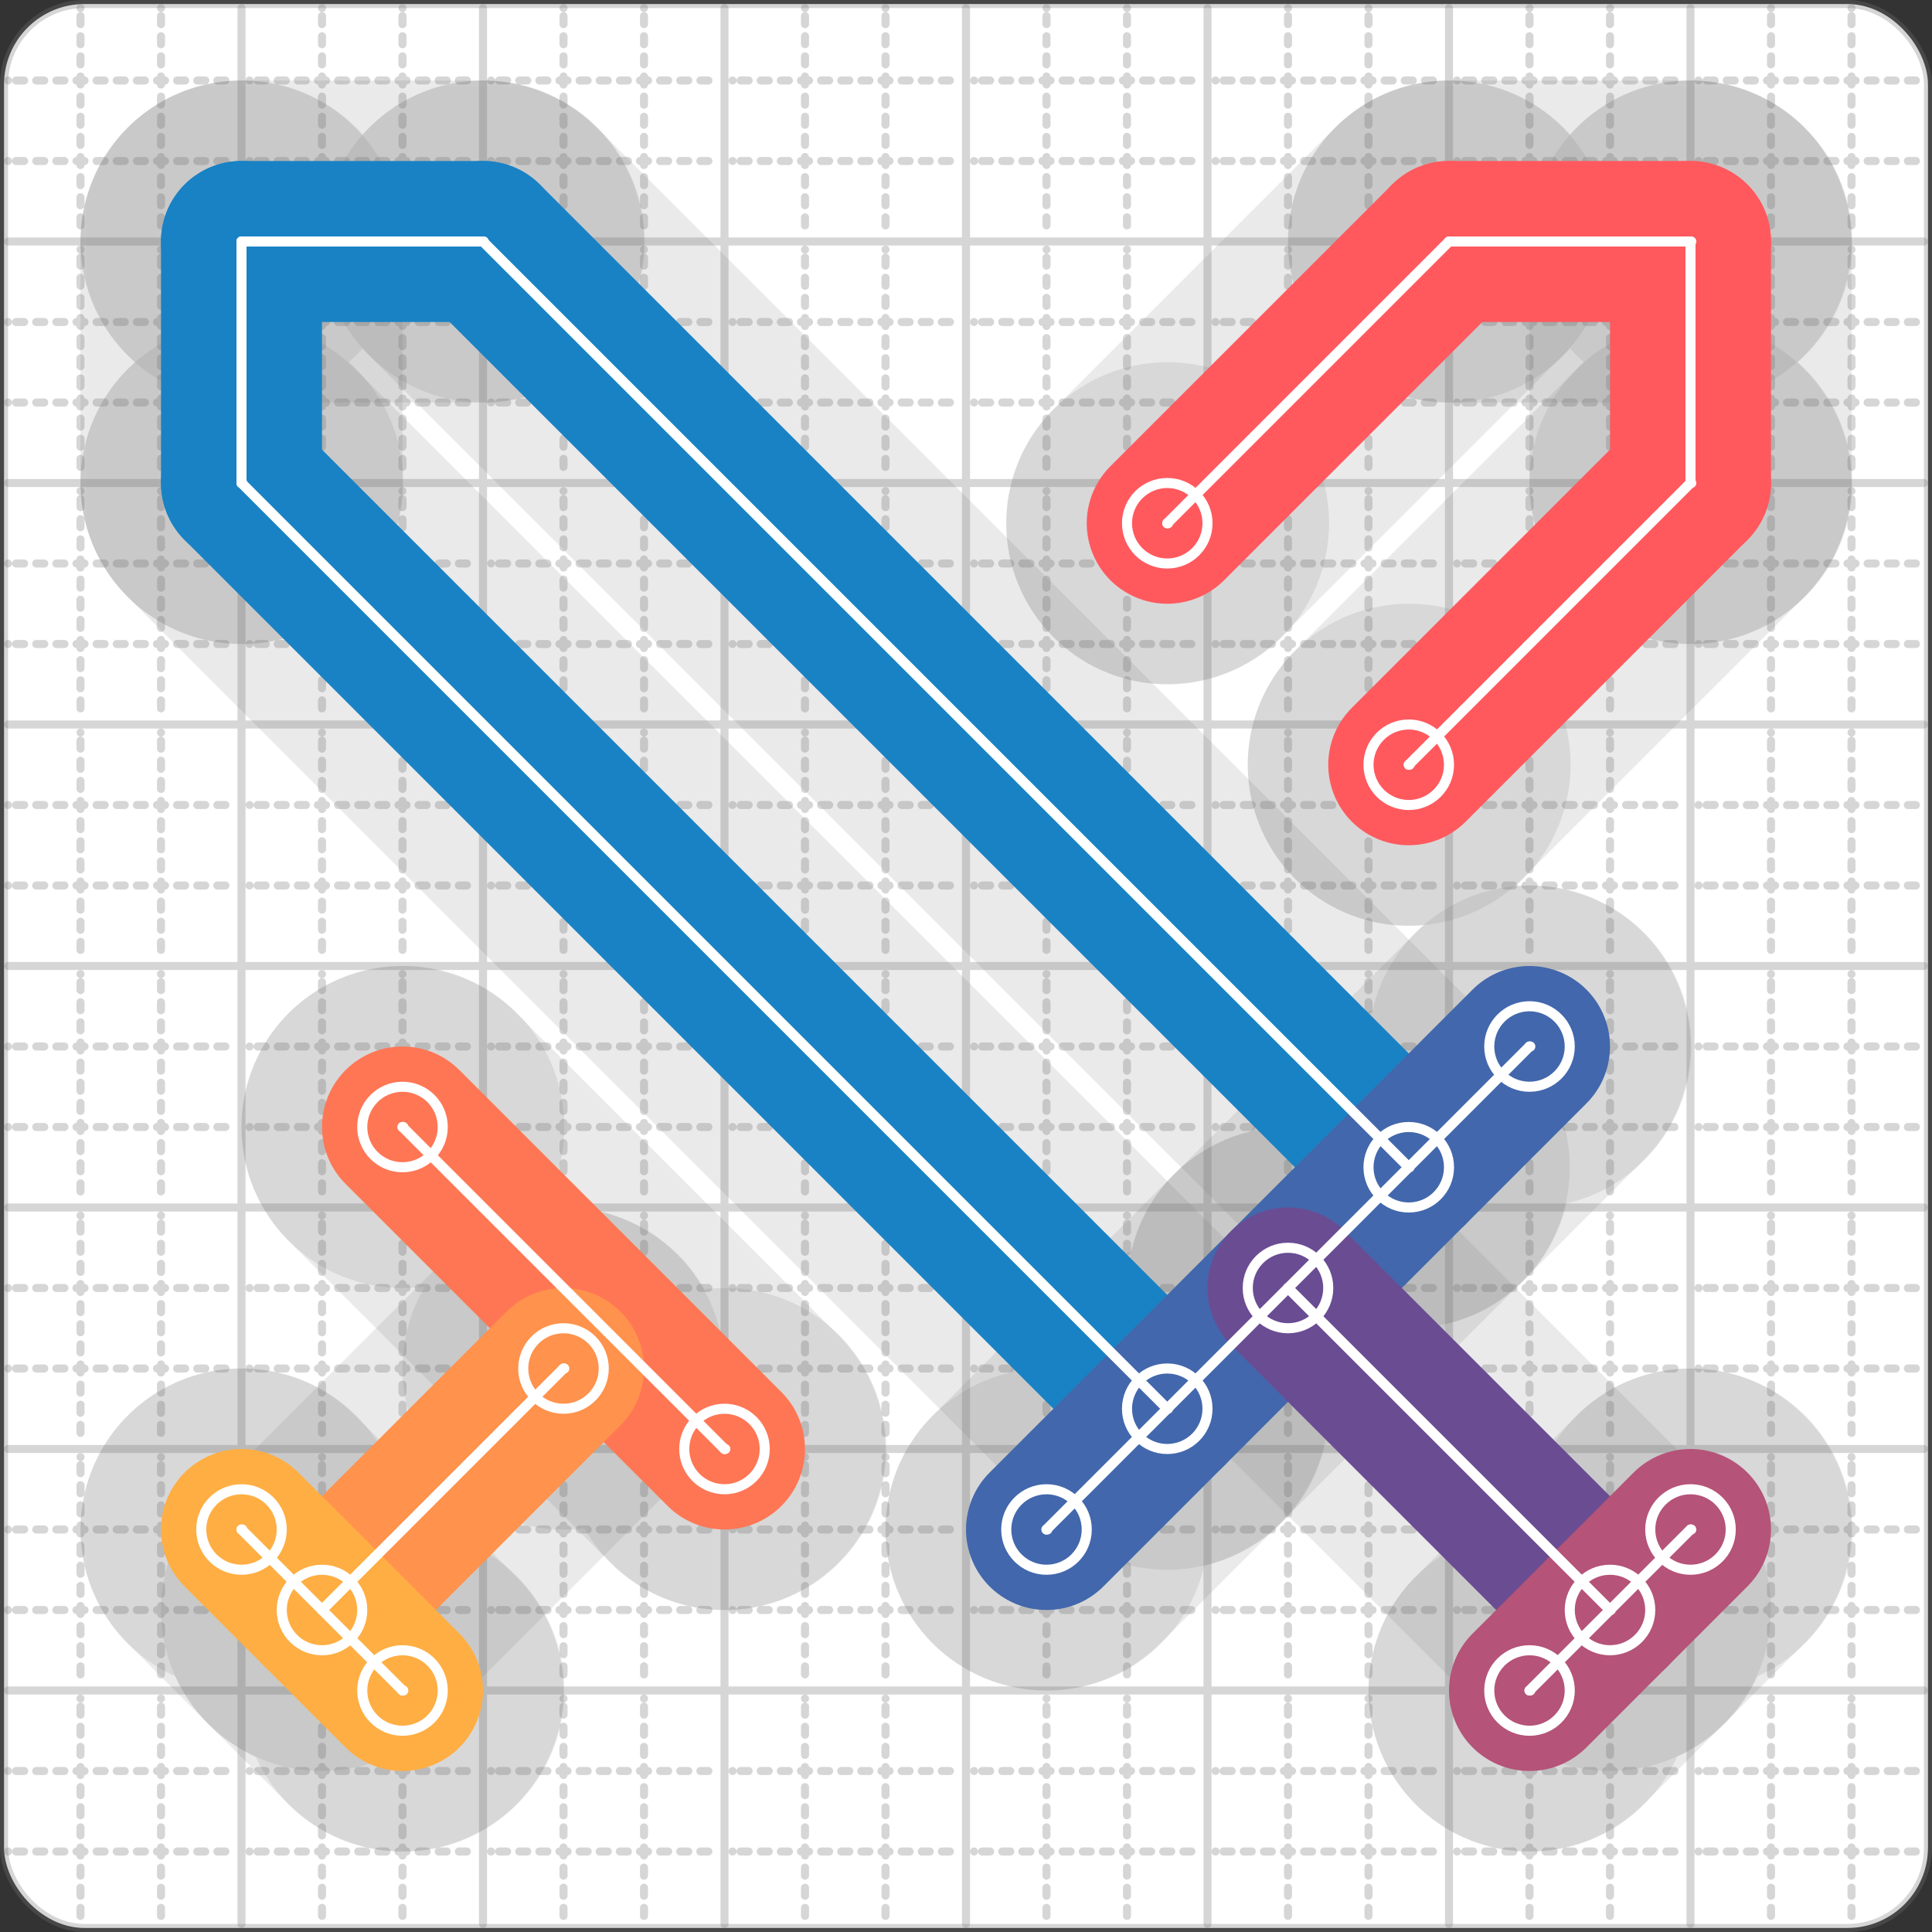<svg xmlns="http://www.w3.org/2000/svg" width="24" height="24" viewBox="0 0 24 24" fill="none" stroke="currentColor" stroke-width="2" stroke-linecap="round" stroke-linejoin="round"><rect x="0" y="0" width="24" height="24" fill="#333333" stroke="none"/><style>
  @media screen and (prefers-color-scheme: light) {
    .svg-preview-grid-rect { fill: none }
  }
  @media screen and (prefers-color-scheme: dark) {
    .svg-preview-grid-rect { fill: none }
    .svg
    .svg-preview-grid-group,
    .svg-preview-radii-group,
    .svg-preview-shadow-mask-group,
    .svg-preview-shadow-group {
      stroke: #fff;
    }
  }
</style><g class="svg-preview-grid-group" stroke-linecap="butt" stroke-width="0.1" stroke="#777" stroke-opacity="0.3"><rect class="svg-preview-grid-rect" width="23.9" height="23.9" x="0.05" y="0.05" rx="1" fill="#fff"></rect><path stroke-dasharray="0 0.1 0.1 0.15 0.1 0.15 0.1 0.15 0.1 0.15 0.1 0.15 0.1 0.15 0.1 0.15 0.1 0.15 0.1 0.15 0.1 0.15 0.1 0.15 0 0.15" stroke-width="0.1" d="M0.1 1h23.8M1 0.1v23.8M0.1 2h23.8M2 0.1v23.8M0.1 4h23.8M4 0.1v23.8M0.1 5h23.8M5 0.1v23.8M0.1 7h23.8M7 0.1v23.8M0.1 8h23.8M8 0.1v23.8M0.1 10h23.8M10 0.1v23.8M0.1 11h23.8M11 0.1v23.8M0.1 13h23.8M13 0.1v23.8M0.1 14h23.8M14 0.1v23.8M0.1 16h23.8M16 0.1v23.8M0.1 17h23.8M17 0.1v23.8M0.1 19h23.8M19 0.1v23.8M0.1 20h23.8M20 0.1v23.8M0.1 22h23.8M22 0.1v23.8M0.1 23h23.8M23 0.1v23.8"></path><path d="M0.1 3h23.8M3 0.1v23.8M0.1 6h23.8M6 0.1v23.8M0.1 9h23.8M9 0.1v23.8M0.1 12h23.8M12 0.1v23.8M0.1 15h23.8M15 0.1v23.8M0.1 18h23.8M18 0.1v23.8M0.1 21h23.8M21 0.1v23.8"></path></g><g class="svg-preview-shadow-mask-group" stroke-width="4" stroke="#777" stroke-opacity="0.15"><mask id="svg-preview-shadow-mask-0" maskUnits="userSpaceOnUse" stroke-opacity="1" stroke-width="4" stroke="#000"><rect x="0" y="0" width="24" height="24" fill="#fff" stroke="none" rx="1"></rect><path d="M14.5 17.5h.01M3 6h.01M3 3h.01M6 3h.01M17.5 14.5h.01"></path></mask><mask id="svg-preview-shadow-mask-1" maskUnits="userSpaceOnUse" stroke-opacity="1" stroke-width="4" stroke="#000"><rect x="0" y="0" width="24" height="24" fill="#fff" stroke="none" rx="1"></rect><path d="M13 19h.01M19 13h.01"></path></mask><mask id="svg-preview-shadow-mask-2" maskUnits="userSpaceOnUse" stroke-opacity="1" stroke-width="4" stroke="#000"><rect x="0" y="0" width="24" height="24" fill="#fff" stroke="none" rx="1"></rect><path d="M16 16h.01M20 20h.01"></path></mask><mask id="svg-preview-shadow-mask-3" maskUnits="userSpaceOnUse" stroke-opacity="1" stroke-width="4" stroke="#000"><rect x="0" y="0" width="24" height="24" fill="#fff" stroke="none" rx="1"></rect><path d="M19 21h.01M21 19h.01"></path></mask><mask id="svg-preview-shadow-mask-4" maskUnits="userSpaceOnUse" stroke-opacity="1" stroke-width="4" stroke="#000"><rect x="0" y="0" width="24" height="24" fill="#fff" stroke="none" rx="1"></rect><path d="M14.5 6.5h.01M18 3h.01M21 3h.01M21 6h.01M17.5 9.5h.01"></path></mask><mask id="svg-preview-shadow-mask-5" maskUnits="userSpaceOnUse" stroke-opacity="1" stroke-width="4" stroke="#000"><rect x="0" y="0" width="24" height="24" fill="#fff" stroke="none" rx="1"></rect><path d="M5 14h.01M9 18h.01"></path></mask><mask id="svg-preview-shadow-mask-6" maskUnits="userSpaceOnUse" stroke-opacity="1" stroke-width="4" stroke="#000"><rect x="0" y="0" width="24" height="24" fill="#fff" stroke="none" rx="1"></rect><path d="M7 17h.01M4 20h.01"></path></mask><mask id="svg-preview-shadow-mask-7" maskUnits="userSpaceOnUse" stroke-opacity="1" stroke-width="4" stroke="#000"><rect x="0" y="0" width="24" height="24" fill="#fff" stroke="none" rx="1"></rect><path d="M3 19h.01M5 21h.01"></path></mask></g><g class="svg-preview-shadow-group" stroke-width="4" stroke="#777" stroke-opacity="0.15"><path mask="url(#svg-preview-shadow-mask-0)" d="M 14.5 17.5 L 3 6"></path><path mask="url(#svg-preview-shadow-mask-0)" d="M 3 6 L 3 3"></path><path mask="url(#svg-preview-shadow-mask-0)" d="M 3 3 L 6 3"></path><path mask="url(#svg-preview-shadow-mask-0)" d="M 6 3 L 17.5 14.5"></path><path mask="url(#svg-preview-shadow-mask-1)" d="M 13 19 L 19 13"></path><path mask="url(#svg-preview-shadow-mask-2)" d="M 16 16 L 20 20"></path><path mask="url(#svg-preview-shadow-mask-3)" d="M 19 21 L 21 19"></path><path mask="url(#svg-preview-shadow-mask-4)" d="M 14.5 6.5 L 18 3"></path><path mask="url(#svg-preview-shadow-mask-4)" d="M 18 3 L 21 3"></path><path mask="url(#svg-preview-shadow-mask-4)" d="M 21 3 L 21 6"></path><path mask="url(#svg-preview-shadow-mask-4)" d="M 21 6 L 17.5 9.5"></path><path mask="url(#svg-preview-shadow-mask-5)" d="M 5 14 L 9 18"></path><path mask="url(#svg-preview-shadow-mask-6)" d="M 7 17 L 4 20"></path><path mask="url(#svg-preview-shadow-mask-7)" d="M 3 19 L 5 21"></path><path d="M14.5 17.5h.01M3 6h.01M3 3h.01M6 3h.01M17.5 14.5h.01M13 19h.01M19 13h.01M16 16h.01M20 20h.01M19 21h.01M21 19h.01M14.5 6.5h.01M18 3h.01M21 3h.01M21 6h.01M17.5 9.5h.01M5 14h.01M9 18h.01M7 17h.01M4 20h.01M3 19h.01M5 21h.01"></path></g><g class="svg-preview-handles-group" stroke-width="0.12" stroke="#777" stroke-opacity="0.6"></g><g class="svg-preview-colored-path-group"><path d="M 14.5 17.5 L 3 6" stroke="#1982c4"></path><path d="M 3 6 L 3 3" stroke="#1982c4"></path><path d="M 3 3 L 6 3" stroke="#1982c4"></path><path d="M 6 3 L 17.5 14.5" stroke="#1982c4"></path><path d="M 13 19 L 19 13" stroke="#4267AC"></path><path d="M 16 16 L 20 20" stroke="#6a4c93"></path><path d="M 19 21 L 21 19" stroke="#B55379"></path><path d="M 14.5 6.5 L 18 3" stroke="#FF595E"></path><path d="M 18 3 L 21 3" stroke="#FF595E"></path><path d="M 21 3 L 21 6" stroke="#FF595E"></path><path d="M 21 6 L 17.5 9.5" stroke="#FF595E"></path><path d="M 5 14 L 9 18" stroke="#FF7655"></path><path d="M 7 17 L 4 20" stroke="#ff924c"></path><path d="M 3 19 L 5 21" stroke="#FFAE43"></path></g><g class="svg-preview-radii-group" stroke-width="0.12" stroke-dasharray="0 0.25 0.25" stroke="#777" stroke-opacity="0.3"></g><g class="svg-preview-control-path-marker-mask-group" stroke-width="1" stroke="#000"><mask id="svg-preview-control-path-marker-mask-0" maskUnits="userSpaceOnUse"><rect x="0" y="0" width="24" height="24" fill="#fff" stroke="none" rx="1"></rect><path d="M14.5 17.5h.01"></path><path d="M3 6h.01"></path></mask><mask id="svg-preview-control-path-marker-mask-1" maskUnits="userSpaceOnUse"><rect x="0" y="0" width="24" height="24" fill="#fff" stroke="none" rx="1"></rect><path d="M3 6h.01"></path><path d="M3 3h.01"></path></mask><mask id="svg-preview-control-path-marker-mask-2" maskUnits="userSpaceOnUse"><rect x="0" y="0" width="24" height="24" fill="#fff" stroke="none" rx="1"></rect><path d="M3 3h.01"></path><path d="M6 3h.01"></path></mask><mask id="svg-preview-control-path-marker-mask-3" maskUnits="userSpaceOnUse"><rect x="0" y="0" width="24" height="24" fill="#fff" stroke="none" rx="1"></rect><path d="M6 3h.01"></path><path d="M17.5 14.5h.01"></path></mask><mask id="svg-preview-control-path-marker-mask-4" maskUnits="userSpaceOnUse"><rect x="0" y="0" width="24" height="24" fill="#fff" stroke="none" rx="1"></rect><path d="M13 19h.01"></path><path d="M19 13h.01"></path></mask><mask id="svg-preview-control-path-marker-mask-5" maskUnits="userSpaceOnUse"><rect x="0" y="0" width="24" height="24" fill="#fff" stroke="none" rx="1"></rect><path d="M16 16h.01"></path><path d="M20 20h.01"></path></mask><mask id="svg-preview-control-path-marker-mask-6" maskUnits="userSpaceOnUse"><rect x="0" y="0" width="24" height="24" fill="#fff" stroke="none" rx="1"></rect><path d="M19 21h.01"></path><path d="M21 19h.01"></path></mask><mask id="svg-preview-control-path-marker-mask-7" maskUnits="userSpaceOnUse"><rect x="0" y="0" width="24" height="24" fill="#fff" stroke="none" rx="1"></rect><path d="M14.5 6.5h.01"></path><path d="M18 3h.01"></path></mask><mask id="svg-preview-control-path-marker-mask-8" maskUnits="userSpaceOnUse"><rect x="0" y="0" width="24" height="24" fill="#fff" stroke="none" rx="1"></rect><path d="M18 3h.01"></path><path d="M21 3h.01"></path></mask><mask id="svg-preview-control-path-marker-mask-9" maskUnits="userSpaceOnUse"><rect x="0" y="0" width="24" height="24" fill="#fff" stroke="none" rx="1"></rect><path d="M21 3h.01"></path><path d="M21 6h.01"></path></mask><mask id="svg-preview-control-path-marker-mask-10" maskUnits="userSpaceOnUse"><rect x="0" y="0" width="24" height="24" fill="#fff" stroke="none" rx="1"></rect><path d="M21 6h.01"></path><path d="M17.5 9.5h.01"></path></mask><mask id="svg-preview-control-path-marker-mask-11" maskUnits="userSpaceOnUse"><rect x="0" y="0" width="24" height="24" fill="#fff" stroke="none" rx="1"></rect><path d="M5 14h.01"></path><path d="M9 18h.01"></path></mask><mask id="svg-preview-control-path-marker-mask-12" maskUnits="userSpaceOnUse"><rect x="0" y="0" width="24" height="24" fill="#fff" stroke="none" rx="1"></rect><path d="M7 17h.01"></path><path d="M4 20h.01"></path></mask><mask id="svg-preview-control-path-marker-mask-13" maskUnits="userSpaceOnUse"><rect x="0" y="0" width="24" height="24" fill="#fff" stroke="none" rx="1"></rect><path d="M3 19h.01"></path><path d="M5 21h.01"></path></mask></g><g class="svg-preview-control-path-group" stroke="#fff" stroke-width="0.125"><path mask="url(#svg-preview-control-path-marker-mask-0)" d="M 14.5 17.5 L 3 6"></path><path mask="url(#svg-preview-control-path-marker-mask-1)" d="M 3 6 L 3 3"></path><path mask="url(#svg-preview-control-path-marker-mask-2)" d="M 3 3 L 6 3"></path><path mask="url(#svg-preview-control-path-marker-mask-3)" d="M 6 3 L 17.5 14.5"></path><path mask="url(#svg-preview-control-path-marker-mask-4)" d="M 13 19 L 19 13"></path><path mask="url(#svg-preview-control-path-marker-mask-5)" d="M 16 16 L 20 20"></path><path mask="url(#svg-preview-control-path-marker-mask-6)" d="M 19 21 L 21 19"></path><path mask="url(#svg-preview-control-path-marker-mask-7)" d="M 14.5 6.5 L 18 3"></path><path mask="url(#svg-preview-control-path-marker-mask-8)" d="M 18 3 L 21 3"></path><path mask="url(#svg-preview-control-path-marker-mask-9)" d="M 21 3 L 21 6"></path><path mask="url(#svg-preview-control-path-marker-mask-10)" d="M 21 6 L 17.5 9.5"></path><path mask="url(#svg-preview-control-path-marker-mask-11)" d="M 5 14 L 9 18"></path><path mask="url(#svg-preview-control-path-marker-mask-12)" d="M 7 17 L 4 20"></path><path mask="url(#svg-preview-control-path-marker-mask-13)" d="M 3 19 L 5 21"></path></g><g class="svg-preview-control-path-marker-group" stroke="#fff" stroke-width="0.125"><path d="M14.5 17.5h.01M3 6h.01M3 6h.01M3 3h.01M3 3h.01M6 3h.01M6 3h.01M17.5 14.5h.01M13 19h.01M19 13h.01M16 16h.01M20 20h.01M19 21h.01M21 19h.01M14.5 6.5h.01M18 3h.01M18 3h.01M21 3h.01M21 3h.01M21 6h.01M21 6h.01M17.5 9.5h.01M5 14h.01M9 18h.01M7 17h.01M4 20h.01M3 19h.01M5 21h.01"></path><circle cx="14.5" cy="17.5" r="0.5"></circle><circle cx="17.5" cy="14.5" r="0.5"></circle><circle cx="13" cy="19" r="0.5"></circle><circle cx="19" cy="13" r="0.5"></circle><circle cx="16" cy="16" r="0.5"></circle><circle cx="20" cy="20" r="0.5"></circle><circle cx="19" cy="21" r="0.5"></circle><circle cx="21" cy="19" r="0.5"></circle><circle cx="14.5" cy="6.5" r="0.5"></circle><circle cx="17.5" cy="9.5" r="0.5"></circle><circle cx="5" cy="14" r="0.5"></circle><circle cx="9" cy="18" r="0.5"></circle><circle cx="7" cy="17" r="0.5"></circle><circle cx="4" cy="20" r="0.5"></circle><circle cx="3" cy="19" r="0.5"></circle><circle cx="5" cy="21" r="0.5"></circle></g><g class="svg-preview-handles-group" stroke-width="0.12" stroke="#FFF" stroke-opacity="0.3"></g></svg>